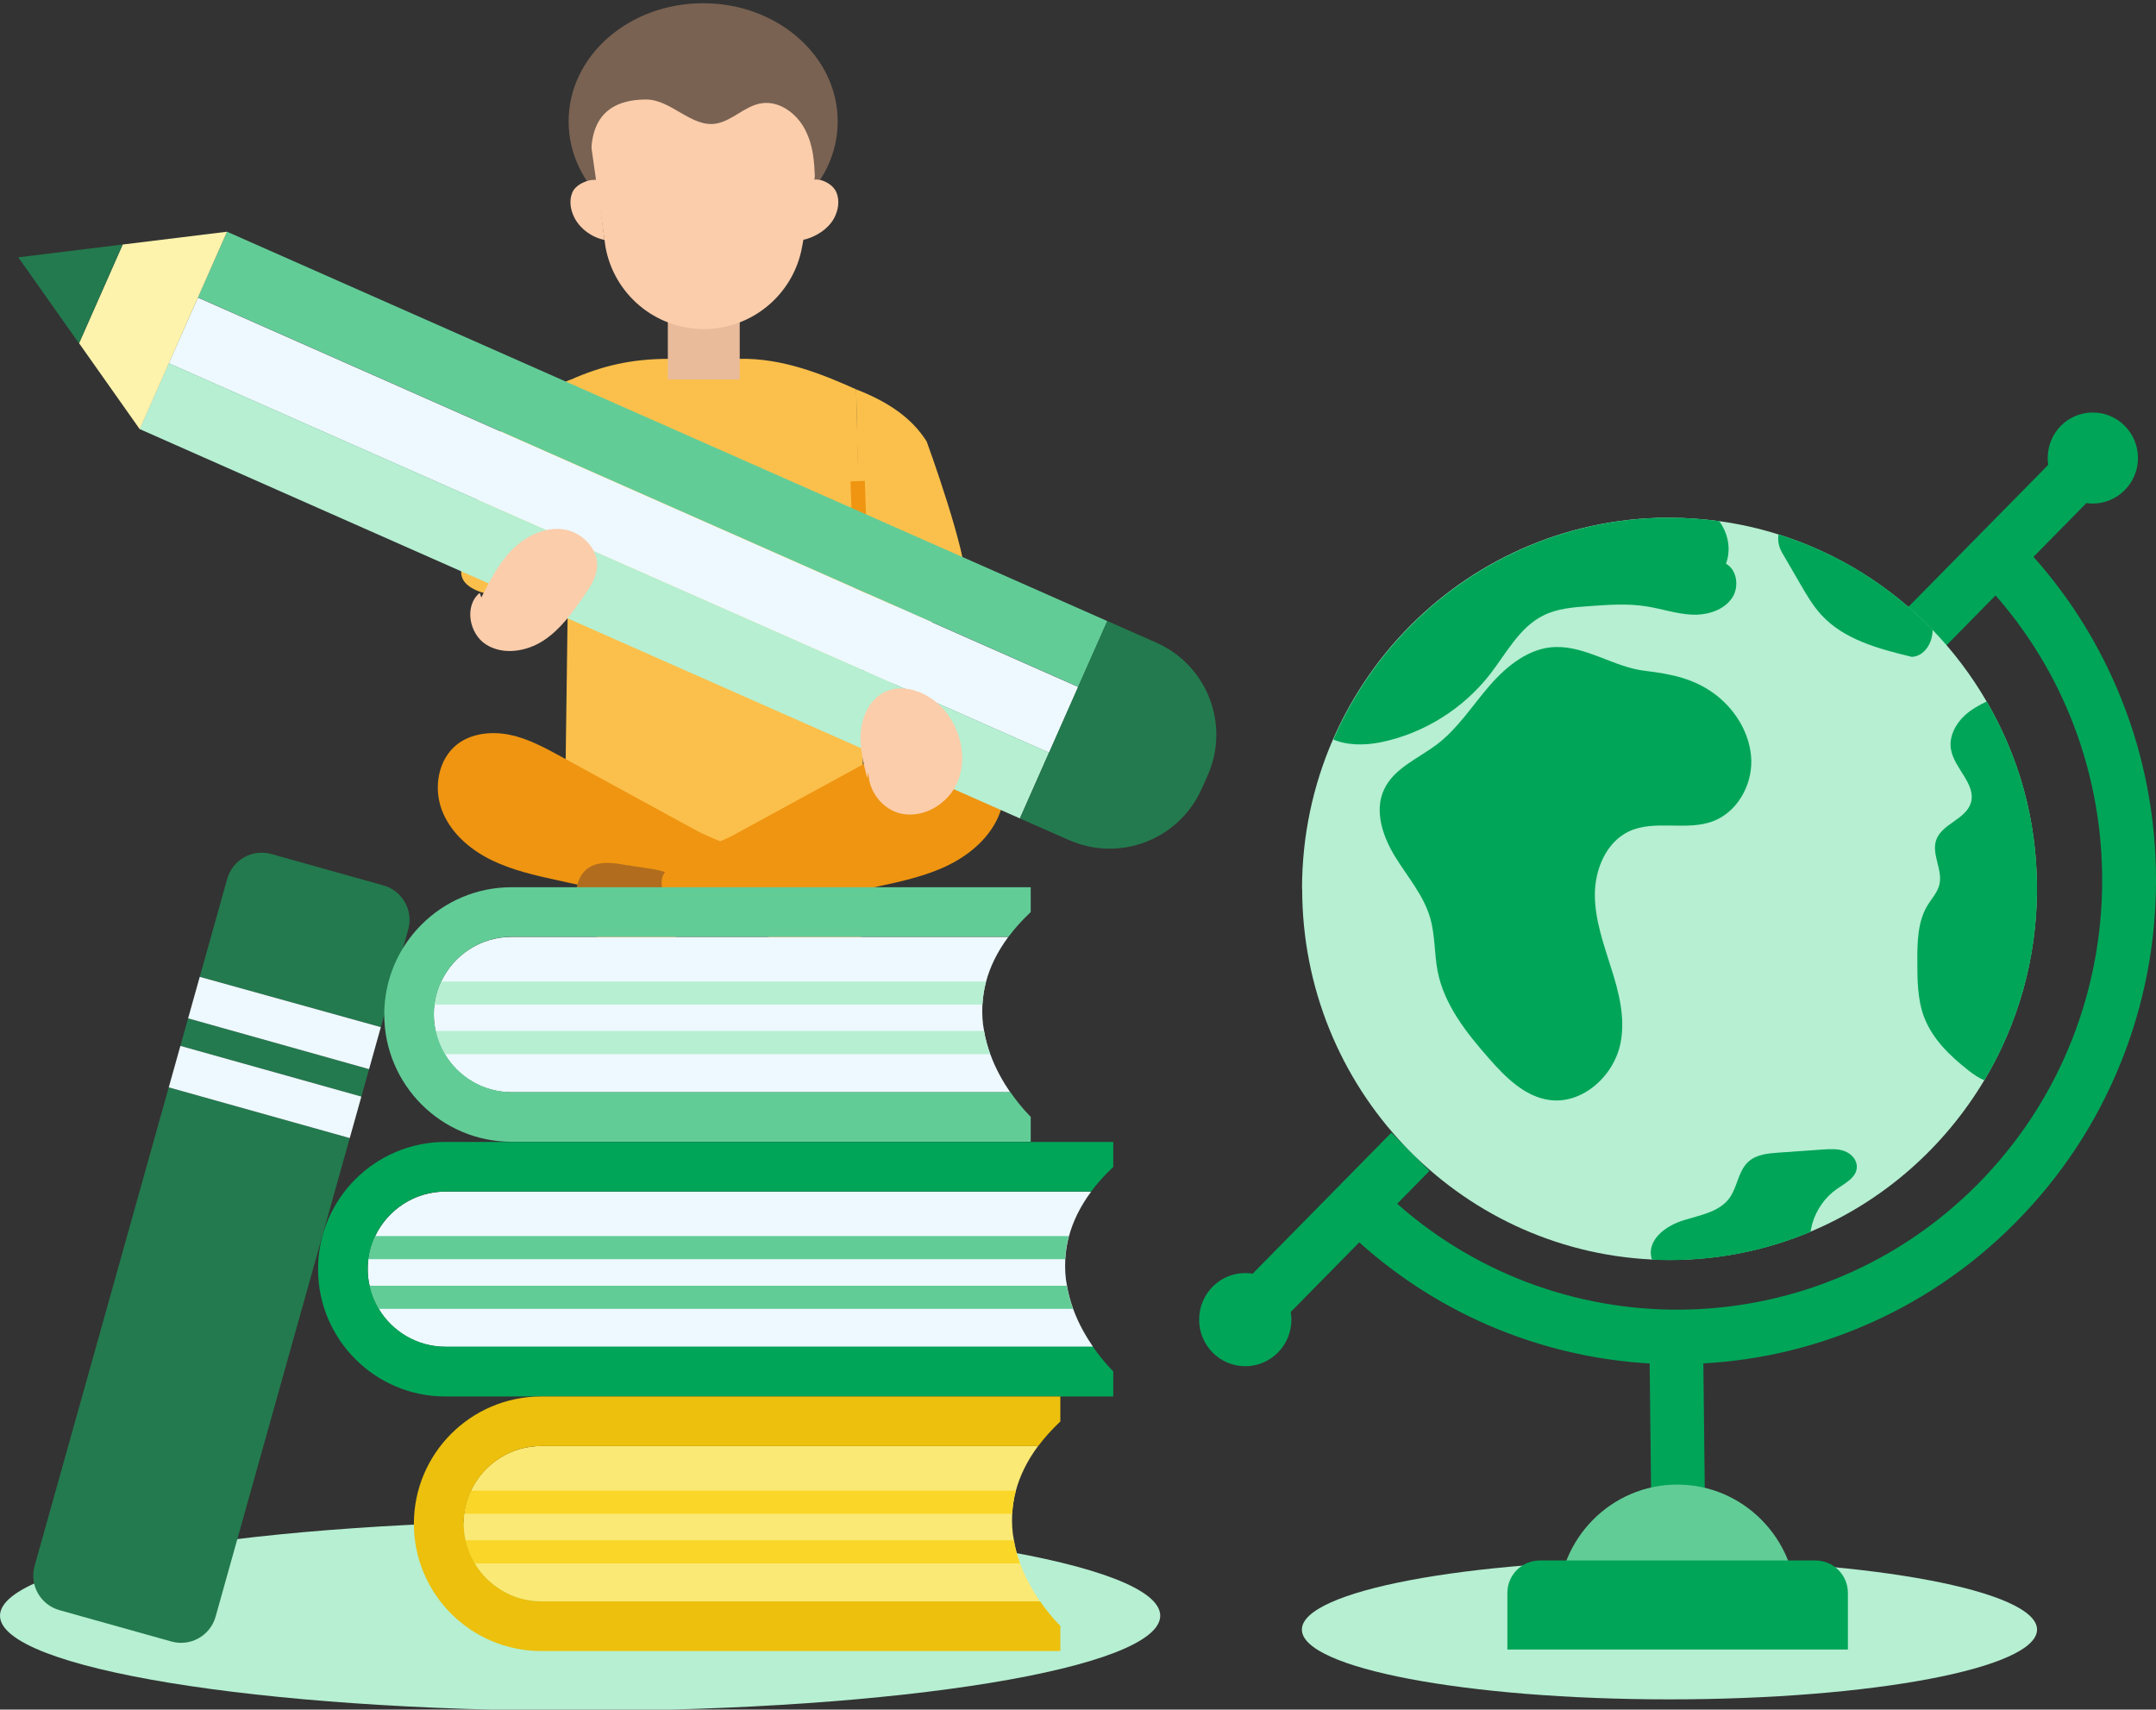 <?xml version="1.0" encoding="UTF-8"?>
<svg id="svg2" xmlns="http://www.w3.org/2000/svg" viewBox="0 0 1514.66 1201.16">
  <rect x="0" y="0" width="1514.66" height="1201.16" fill="#333333" stroke="none"/>
  <defs>
    <style>
      .cls-1 {
        fill: #ecc00c;
      }

      .cls-2 {
        fill: #b6efd2;
      }

      .cls-3 {
        fill: #fbcdab;
      }

      .cls-4 {
        fill: #edf9fe;
      }

      .cls-5 {
        fill: #796252;
      }

      .cls-6 {
        fill: #00a558;
      }

      .cls-7 {
        fill: #e9bb9b;
      }

      .cls-8 {
        fill: #fdf3ac;
      }

      .cls-9 {
        fill: #b16d1d;
      }

      .cls-10 {
        fill: #62cc97;
      }

      .cls-11 {
        fill: #ef9511;
      }

      .cls-12 {
        fill: #237a4e;
      }

      .cls-13 {
        fill: #fbe975;
      }

      .cls-14 {
        fill: #fbc04b;
      }

      .cls-15 {
        fill: #f9d628;
      }
    </style>
  </defs>
  <path id="path183" class="cls-2" d="M1172.85,1193.96c-142.65,0-258.24-21.96-258.24-49.02s115.66-49.02,258.24-49.02,258.24,21.96,258.24,49.02-115.66,49.02-258.24,49.02"/>
  <g id="g122">
    <path id="path124" class="cls-6" d="M1160.11,1062.34l37.72-.43-1.52-134.95-37.72.43,1.52,134.95"/>
  </g>
  <g id="g126">
    <path id="path128" class="cls-10" d="M1178.32,1043.05c46.28,0,83.79,37.94,83.79,84.65h-167.57c0-46.72,37.5-84.65,83.79-84.65"/>
  </g>
  <g id="g130">
    <path id="path132" class="cls-6" d="M1058.98,1158.92h239.22v-39.78c0-12.57-10.19-22.76-22.76-22.76h-193.7c-12.57,0-22.76,10.19-22.76,22.76v39.78"/>
  </g>
  <path class="cls-6" d="M1490.06,490.47c-14.65-36.53-35.33-69.89-61.46-99.23l37.16-37.78c1.46.21,2.95.32,4.47.32,17.45,0,31.76-14.31,31.76-31.98s-14.2-31.98-31.76-31.98-31.65,14.31-31.65,31.98c0,1.63.12,3.24.36,4.8l-98.56,100.12,26.77,26.88h.11l34.68-35.26c103.88,118.42,99.74,300.2-12.46,413.55-111.74,112.89-290.67,117.5-407.92,13.86l22.7-23.08-26.77-26.88-97.43,99.07c-1.7-.28-3.44-.43-5.22-.43-17.88,0-32.41,14.63-32.41,32.73s14.52,32.73,32.41,32.73,32.41-14.63,32.41-32.73c0-1.84-.16-3.64-.45-5.39l48.11-48.91c28.66,25.73,61.09,46.13,96.61,60.71,40.32,16.48,82.92,24.93,126.71,24.93v-.11c43.68,0,86.28-8.35,126.6-24.93,41.73-17.13,79.23-42.27,111.32-74.68,32.08-32.41,57.01-70.35,73.92-112.51,16.37-40.75,24.6-83.79,24.6-127.9s-8.24-87.26-24.6-127.9Z"/>
  <g id="g154">
    <path id="path156" class="cls-2" d="M914.82,624.44c0,139.83,108.93,253.85,245.62,260.47,4.12.22,8.24.32,12.47.32,35.01,0,68.5-7.05,98.96-19.84,51.16-21.46,93.87-59.07,122.16-106.44,23.41-39.24,36.96-85.3,36.96-134.41s-12.9-93.11-35.34-131.7c-10.62-18.32-23.41-35.23-38.05-50.4-29.59-30.67-66.66-53.98-108.28-66.99-13.44-4.23-27.42-7.37-41.73-9.32-11.38-1.52-22.98-2.38-34.79-2.38s-6.07,0-9.1.11h0c-71.65,2.49-135.82,34.47-181.12,84.33-18.97,20.92-34.58,44.98-46.07,71.21-13.98,32.08-21.79,67.64-21.79,105.03"/>
  </g>
  <g id="g158">
    <path id="path160" class="cls-6" d="M1351.86,714.84c5.85,15.39,18.32,27.21,31.11,37.29,3.36,2.6,7.15,5.31,11.16,6.83,23.41-39.24,36.96-85.3,36.96-134.41s-12.9-93.11-35.34-131.7c-5.53,2.6-10.84,5.64-15.28,9.65-6.61,5.96-11.38,15.07-9.86,23.95,2.28,13.55,17.88,24.5,13.98,37.61-3.58,11.71-20.38,14.63-24.39,26.23-3.36,9.97,4.77,20.92,2.28,31.22-1.3,5.53-5.42,9.76-8.35,14.63-6.83,11.27-7.15,25.15-7.15,38.37s0,27.75,4.88,40.43"/>
  </g>
  <g id="g162">
    <path id="path164" class="cls-6" d="M1252.46,389.12c4.01,6.94,8.13,13.98,12.14,20.92,4.44,7.7,9,15.5,14.96,22,16.15,17.56,40.54,23.85,63.63,29.48,8.89-.54,14.63-9.97,14.52-19.08-29.59-30.67-66.66-53.98-108.28-66.99-.43,4.12-.33,8.02,3.04,13.77"/>
  </g>
  <g id="g166">
    <path id="path168" class="cls-6" d="M1159.79,881.33c.11,1.3.33,2.49.76,3.69,4.12.22,8.24.32,12.47.32,35.12,0,68.5-7.05,98.96-19.84.33-1.84.65-3.79,1.3-6.07,2.82-9.65,9.1-18.53,17.34-24.17,5.96-4.12,13.77-8.13,13.87-15.39.11-5.09-4.01-9.43-8.78-11.16-4.77-1.73-9.86-1.41-14.96-1.08-10.3.76-20.7,1.41-31,2.17-7.7.54-16.04,1.3-21.68,6.61-6.94,6.5-7.48,17.56-13.01,25.26-7.15,9.86-20.49,12.03-32.08,15.61-11.6,3.58-24.28,12.14-23.2,24.39"/>
  </g>
  <g id="g170">
    <path id="path172" class="cls-6" d="M1205.85,488.52c14.09,11.06,24.06,27.96,24.5,45.85.33,17.99-10.19,36.31-26.88,42.6-18.86,7.15-41.19-1.41-59.29,7.26-15.83,7.59-23.74,26.66-23.74,44.33s6.18,34.79,11.49,51.7c5.42,16.91,9.97,34.79,6.61,52.25-4.44,23.3-26.77,43.57-50.08,40.32-17.34-2.38-30.89-16.04-42.49-29.27-15.83-17.99-31.43-37.72-35.99-61.24-2.38-12.36-1.73-25.26-5.2-37.29-4.55-15.93-15.93-28.94-24.6-43.03-8.67-14.09-14.85-32.08-7.91-47.15,6.94-15.17,24.17-21.9,37.4-31.98,14.63-11.16,24.71-27.21,36.85-41.19,12.14-13.98,27.97-26.66,46.28-27.1,21.79-.54,41.08,14.09,62.54,16.69,18.64,2.28,35.12,5.31,50.62,17.34"/>
  </g>
  <g id="g174">
    <path id="path176" class="cls-6" d="M936.61,519.52c9.97,4.34,22.55,4.23,33.6,1.95,30.02-6.18,57.66-23.41,76.63-47.8,11.49-14.85,20.59-32.84,37.29-41.19,9.86-4.99,21.24-5.85,32.3-6.61,13.33-.98,26.66-1.95,39.89.11,10.73,1.63,21.24,5.31,32.08,5.85s22.76-2.93,28.72-12.14c4.66-7.37,3.36-19.19-4.55-23.63,3.79-10.41,1.41-21.46-4.77-29.92-11.38-1.52-22.98-2.38-34.79-2.38s-6.07,0-9.1.11h0c-71.65,2.49-135.82,34.58-181.12,84.44-18.97,20.92-34.58,44.87-46.07,71.21"/>
  </g>
  <path id="path183-2" data-name="path183" class="cls-2" d="M407.55,1201.95c-225.13,0-407.55-29.92-407.55-66.77s182.53-66.77,407.55-66.77,407.55,29.92,407.55,66.77-182.53,66.77-407.55,66.77"/>
  <path id="path223" class="cls-9" d="M557.73,666.93c9.21,3.25,19.29,4.66,28.94,2.49,9.54-2.17,18.43-8.35,22.55-17.23,4.12-8.89,2.82-20.38-4.23-27.21-6.83-6.5-17.02-7.59-26.45-8.35-11.81-.98-23.63-1.84-35.44-2.82-13.44-1.08-23.74,13.22-19.84,26.56,3.69,12.68,23.3,22.55,34.58,26.56"/>
  <g id="g241">
    <path id="path263" class="cls-14" d="M519.57,252.12c-23.2,27.31-50.4,0-50.4,0-25.47.11-46.07,4.77-68.18,14.63l-4.55,339.16s112.84,31.98,207.35,0c6.61-2.28-2.28-332.33-2.28-332.33-23.63-10.62-51.81-22.11-81.94-21.46"/>
  </g>
  <path id="path282" class="cls-11" d="M393.95,531.44c-11.38-6.18-23.09-12.57-35.77-15.17-12.68-2.6-26.99-1.19-37.18,6.83-13.12,10.41-16.48,30.02-10.73,45.63,5.74,15.72,19.19,27.64,34.14,35.12,14.96,7.48,31.43,11.16,47.8,14.74,44.12,9.65,88.12,19.29,132.24,28.83,5.64-10.95,20.27-28.4,12.03-38.59-8.45-10.41-34.47-18.43-46.5-24.93-31.98-17.45-64.06-34.9-96.04-52.46"/>
  <path id="path303" class="cls-9" d="M440.77,607.97c-10.51-2.06-22.55-3.69-30.13,4.12-8.24,8.45-7.59,25.69-.32,36.85,7.26,11.16,19.4,16.69,30.89,17.23,11.49.54,22.22-3.25,32.73-7.48,6.72-2.71,14.09-6.4,16.04-14.52,1.41-6.18-.87-13.33-4.55-18.53-11.27-15.93-29.27-14.74-44.66-17.78"/>
  <path id="path322" class="cls-11" d="M615.61,532.09c11.92-6.5,23.95-13.01,37.18-15.82,13.22-2.82,28.07-1.3,38.59,7.15,13.66,10.84,17.13,31.22,11.16,47.48-5.96,16.26-19.94,28.72-35.44,36.53-15.5,7.8-32.73,11.6-49.75,15.28-45.85,9.97-91.7,20.05-137.44,30.02-5.85-11.38-21.14-29.59-12.57-40.21,8.78-10.84,35.88-19.19,48.34-26.01,33.28-18.21,66.55-36.31,99.94-54.52"/>
  <g id="g34">
    <path id="path363" class="cls-5" d="M588.51,85.3c0,45.85-42.27,83.14-94.52,83.14s-94.52-37.18-94.52-83.14S441.75,2.27,493.99,2.27s94.52,37.18,94.52,83.03"/>
  </g>
  <g id="g38">
    <path id="path402" class="cls-7" d="M519.68,266.64h-50.51v-41.73h50.51v41.73"/>
  </g>
  <g id="g42">
    <path id="path442" class="cls-3" d="M412.48,82.26l12.9,91.27c6.07,33.38,35.12,57.66,69.05,57.66h0c33.93,0,62.98-24.28,69.05-57.66l18.1-99.61-87.69-30.46-81.51,38.91"/>
  </g>
  <g id="g462">
    <path id="path483" class="cls-3" d="M424.62,168.55c-8.78-1.73-17.13-7.8-21.14-15.72-2.71-5.42-3.79-11.92-1.41-17.56,2.28-5.64,11.38-9.76,17.34-8.78l5.31,42.16"/>
  </g>
  <g id="g501">
    <path id="path523" class="cls-3" d="M564.01,168.55c8.78-1.73,18.21-7.8,22.22-15.72,2.71-5.42,3.79-11.92,1.41-17.56-2.28-5.64-10.08-9.97-16.04-9l-7.59,42.27"/>
  </g>
  <path id="path54" class="cls-3" d="M607.05,441.69c.65,8.78-1.95,27.21,1.73,34.69,3.69,7.48,14.2,3.69,21.03,3.69s20.92-1.73,24.61-9.76c3.69-8.02,1.19-22.11.54-30.46-.65-9.65-2.6-20.05-3.79-29.59-.54-4.34-1.41-9-4.12-11.71-2.17-2.17-4.99-2.6-7.7-2.71-7.91-.43-22.98-.54-29.05,7.26-6.18,7.91-4.12,28.72-3.36,38.7"/>
  <g id="g56">
    <path id="path581" class="cls-14" d="M651.05,310.21c-10.08-15.93-25.91-27.42-49.54-36.64,0,0,2.71,146.22,3.03,146.33,21.35,10.73,72.51,9.32,73.92-9.86,1.52-20.59-27.42-99.83-27.42-99.83"/>
  </g>
  <g id="g60">
    <path id="path621" class="cls-11" d="M609.97,420.45l-10.08-.22c.32-15.82-.54-35.12-1.3-53.76-.43-9.43-.76-19.08-1.08-28.29l10.08-.32c.22,9.11.65,18.75.98,28.18.76,18.86,1.52,38.26,1.3,54.41"/>
  </g>
  <g id="g641">
    <path id="path661" class="cls-5" d="M570.3,45.41c-34.47-3.36-68.94-6.61-103.41-9.97-15.17-1.52-22.44,3.25-36.85,7.91-14.42,4.66-21.57,13.01-22.11,28.18-.43,10.3-2.28,52.79,9.1,54.85-3.79-22.87-4.55-56.36,36.85-56.47,17.67,0,31.98,19.94,49.32,16.91,11.38-2.06,19.94-12.25,31.43-14.2,12.68-2.17,25.15,7.05,31,18.53,5.85,11.49,6.29,21.68,6.94,34.58,5.2-18.86,9.32-33.82,14.52-52.57l-16.8-27.75"/>
  </g>
  <g id="g68">
    <path id="path70" class="cls-14" d="M351.57,303.28c10.08-15.93,25.91-27.42,49.54-36.64,0,0-1.3,146.22-1.63,146.33-21.35,10.62-74.03,9.32-75.44-9.97-1.52-20.59,27.42-99.83,27.42-99.83"/>
  </g>
  <g id="g72">
    <path id="path742" class="cls-11" d="M394.06,414.05c0-23.52.54-46.07,1.19-69.91l.32-10.84,10.08.22-.32,10.84c-.65,23.74-1.3,46.17-1.19,69.59h-10.08"/>
  </g>
  <g id="g76">
    <path id="path78" class="cls-10" d="M757.49,482.56L139.01,208.98l20.49-46.17,618.48,273.58-20.49,46.17"/>
  </g>
  <g id="g80">
    <path id="path822" class="cls-4" d="M737.01,528.84L118.52,255.26l20.49-46.17,618.48,273.58-20.49,46.28"/>
  </g>
  <g id="g842">
    <path id="path863" class="cls-2" d="M716.52,575.02L98.04,301.43l20.49-46.28,618.48,273.58-20.49,46.28"/>
  </g>
  <path id="path881" class="cls-12" d="M751.1,590.3l-34.58-15.28,61.35-138.74,34.58,15.28c35.66,15.82,51.81,57.56,35.99,93.22l-4.23,9.43c-15.83,35.66-57.56,51.81-93.22,35.99"/>
  <g id="g90">
    <path id="path92" class="cls-8" d="M159.5,162.8l-73.27,9-30.67,69.37,42.6,60.37,61.35-138.74"/>
  </g>
  <g id="g94">
    <path id="path96" class="cls-12" d="M12.84,180.79l42.6,60.37,30.67-69.37-73.27,9"/>
  </g>
  <g id="g98">
    <path id="path1001" class="cls-3" d="M338.13,419.8c6.07-11.92,12.25-24.06,21.57-33.49,9.32-9.54,22.65-16.15,35.88-14.42,13.22,1.73,25.26,13.87,23.85,27.21-.76,7.26-4.99,13.55-9.1,19.51-8.13,11.71-16.58,23.63-28.51,31.43-11.92,7.8-28.29,10.41-40.32,2.82-12.03-7.59-15.5-27.42-4.44-36.31"/>
  </g>
  <path id="path1023" class="cls-3" d="M612.03,533.83c-6.61,15.07,4.88,34.36,21.03,37.83,16.15,3.47,33.38-7.15,39.67-22.33,6.4-15.17,2.93-33.38-6.61-46.93-10.41-14.85-31.43-24.5-46.83-14.96-9.1,5.64-13.87,16.69-14.63,27.42-.76,10.73,1.95,21.35,4.55,31.76"/>
  <path id="path1202" class="cls-13" d="M730.61,1125.1h-350.32c-19.94,0-37.4-10.73-46.93-26.77-2.93-4.99-5.2-10.41-6.4-16.26-.87-3.79-1.3-7.59-1.3-11.6s.11-4.66.43-6.94c.76-5.74,2.38-11.16,4.77-16.26,8.78-18.53,27.64-31.33,49.43-31.33h349.02c-7.91,10.62-12.9,21.24-15.61,31.33-1.52,5.53-2.28,10.95-2.6,16.26-.32,6.4,0,12.68,1.19,18.53.98,5.74,2.49,11.16,4.34,16.26,3.79,10.51,9.1,19.62,13.98,26.77"/>
  <path id="path1262" class="cls-15" d="M713.7,1047.28c-1.52,5.53-2.28,10.95-2.6,16.26h-384.9c.76-5.74,2.38-11.16,4.77-16.26h382.73"/>
  <path id="path1282" class="cls-15" d="M716.63,1098.44h-383.27c-2.93-4.99-5.2-10.41-6.4-16.26h385.22c.98,5.74,2.49,11.16,4.34,16.26"/>
  <path id="path1302" class="cls-4" d="M709.69,767.41h-350.32c-19.94,0-37.4-10.73-46.93-26.77-2.93-4.99-5.2-10.41-6.4-16.26-.87-3.79-1.3-7.59-1.3-11.6s.11-4.66.43-6.94c.76-5.74,2.38-11.16,4.77-16.26,8.78-18.53,27.64-31.33,49.43-31.33h349.02c-7.91,10.62-12.9,21.24-15.61,31.33-1.52,5.53-2.28,10.95-2.6,16.26-.32,6.4,0,12.68,1.19,18.53.98,5.74,2.49,11.16,4.34,16.26,3.79,10.51,9.1,19.62,13.98,26.77"/>
  <path id="path1362" class="cls-2" d="M692.78,689.59c-1.52,5.53-2.28,10.95-2.6,16.26h-384.9c.76-5.74,2.38-11.16,4.77-16.26h382.73"/>
  <path id="path1382" class="cls-2" d="M695.71,740.64h-383.27c-2.93-4.99-5.2-10.41-6.4-16.26h385.22c.98,5.74,2.49,11.16,4.34,16.26"/>
  <path id="path1402" class="cls-4" d="M767.79,946.26h-454.81c-19.94,0-37.4-10.73-46.93-26.66-2.93-4.99-5.2-10.41-6.4-16.26-.87-3.69-1.3-7.59-1.3-11.6s.11-4.66.43-6.94c.76-5.74,2.38-11.16,4.77-16.26,8.78-18.53,27.64-31.33,49.43-31.33h453.62c-7.91,10.62-12.9,21.24-15.61,31.33-1.52,5.53-2.28,10.95-2.6,16.26-.32,6.4,0,12.68,1.19,18.53.98,5.74,2.49,11.16,4.34,16.26,3.79,10.51,9.1,19.51,13.98,26.66"/>
  <path id="path1462" class="cls-10" d="M750.88,868.43c-1.52,5.53-2.28,10.95-2.6,16.26h-489.5c.76-5.74,2.38-11.16,4.77-16.26h487.33"/>
  <path id="path1482" class="cls-10" d="M753.81,919.59h-487.76c-2.93-4.99-5.2-10.41-6.4-16.26h489.82c.98,5.74,2.49,11.16,4.34,16.26"/>
  <polygon class="cls-12" points="132.15 715.48 126.72 734.83 253.88 770.45 259.29 751.15 259.22 751.15 132.15 715.48"/>
  <path class="cls-12" d="M24.33,1100.17c-3.79,13.44,4.01,27.31,17.45,31.11l78.58,22c13.44,3.79,27.31-4.01,31.11-17.45l94.23-336.24-127.16-35.62-94.22,336.2Z"/>
  <path class="cls-12" d="M269.3,622.06l-78.58-22c-13.44-3.79-27.31,4.01-31.11,17.45l-19.29,68.82,127.24,35.33,19.2-68.49c3.79-13.44-4.01-27.31-17.45-31.11Z"/>
  <polygon class="cls-4" points="132.15 715.48 259.22 751.15 259.29 751.15 267.55 721.66 140.32 686.32 132.15 715.48"/>
  <rect class="cls-4" x="171.08" y="701.19" width="30.27" height="132.05" transform="translate(-602.79 739.56) rotate(-74.35)"/>
  <path class="cls-10" d="M709.8,767.3h-350.32c-19.94,0-37.4-10.84-46.93-26.77-2.93-4.99-5.09-10.41-6.4-16.26-.87-3.69-1.3-7.59-1.3-11.6,0-2.28.11-4.66.43-6.94.76-5.74,2.38-11.16,4.77-16.26,8.78-18.43,27.64-31.33,49.43-31.33h349.02c4.31-5.82,9.48-11.53,15.61-17.34h0s.07-.07.11-.11h-.11v-17.34h-364.74c-49.32,0-89.42,40.1-89.42,89.42s40.1,89.42,89.42,89.42h364.74v-17.45h.11s-6.83-6.5-14.42-17.45Z"/>
  <path class="cls-6" d="M767.79,946.15h-454.81c-19.94,0-37.4-10.73-46.93-26.66-2.93-4.99-5.09-10.41-6.4-16.26-.87-3.69-1.3-7.59-1.3-11.6,0-2.28.11-4.66.43-6.94.76-5.74,2.38-11.16,4.77-16.26,8.78-18.43,27.64-31.33,49.43-31.33h453.62c4.34-5.85,9.54-11.6,15.72-17.45h-.22v-17.34h-469.23c-49.32,0-89.42,40.1-89.42,89.42s40.11,89.42,89.42,89.42h469.23v-17.45h-.23,0s.33,0,.33,0v-.11s-6.83-6.5-14.42-17.45Z"/>
  <path class="cls-1" d="M730.72,1125.1h-350.32c-19.94,0-37.4-10.84-46.93-26.77-2.93-4.99-5.09-10.41-6.4-16.26-.87-3.69-1.3-7.59-1.3-11.6,0-2.28.11-4.66.43-6.94.76-5.74,2.38-11.16,4.77-16.26,8.78-18.43,27.64-31.33,49.43-31.33h349.02c4.34-5.85,9.54-11.6,15.72-17.45h-.22v-17.34h-364.74c-49.32,0-89.42,40.1-89.42,89.42s40.1,89.42,89.42,89.42h364.74v-17.43l.11-.02h.11s-6.83-6.5-14.42-17.45Z"/>
</svg>